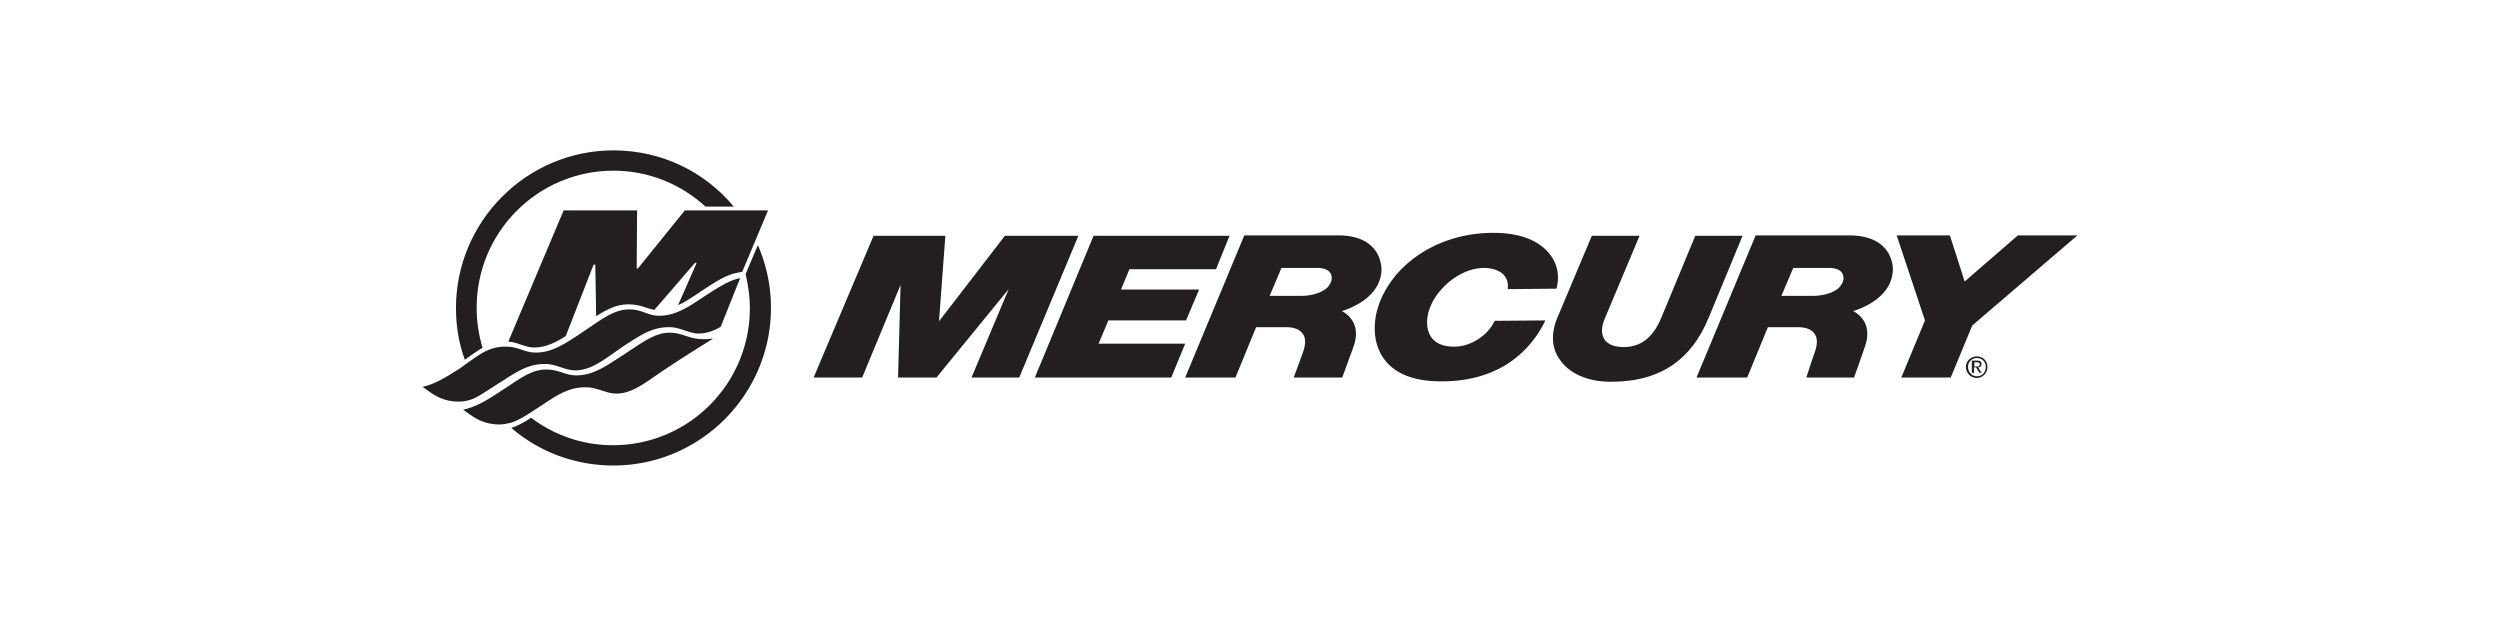 <svg width="281" height="71" fill="none" xmlns="http://www.w3.org/2000/svg"><path d="M54.24 39.105c-.19.095-.38.19-.57.333-.237.142-.902.618-1.424.998-.664-1.806-.996-3.756-.996-5.8 0-9.795 7.973-17.735 17.703-17.735 5.41 0 10.299 2.425 13.526 6.323h-3.18c-2.753-2.52-6.36-4.04-10.346-4.04-8.496 0-15.378 6.893-15.378 15.404 0 1.57.237 3.09.665 4.517z" fill="#231F20"/><path d="M86.323 23.652h-9.35l-5.268 6.514h-.142l.047-6.514h-8.258l-6.217 14.74c.53.04.956.187 1.336.318l.183.062.101.031.087.027c.392.12.737.227 1.188.227 1.281 0 2.373-.523 3.56-1.283l3.132-8.036h.19l.095 5.8c1.281-.807 2.325-1.33 3.607-1.33.901 0 1.518.19 2.04.38.093.026.177.053.259.078.212.066.403.125.643.16l4.556-5.278h.19l-2.088 4.755c.653-.286 1.306-.713 1.989-1.16l.337-.22.19-.142c1.803-1.188 2.99-1.95 4.224-2.14l.474-.094 2.895-6.895z" fill="#231F20"/><path d="M79.045 33.395l.064-.043c1.756-1.141 2.895-1.854 4.082-2.092l-2.184 5.468c-.806.475-1.613.76-2.468.76-.552 0-1.05-.168-1.56-.34-.543-.184-1.102-.373-1.762-.373-1.833 0-3.003.754-4.877 1.962l-.201.13c-.343.234-.67.466-.987.69-1.61 1.138-2.924 2.068-4.471 2.068-.582 0-1.107-.172-1.642-.346-.556-.182-1.122-.367-1.775-.367-1.834 0-3.004.754-4.877 1.962l-.202.13c-.117.07-.536.338-.958.609l-.015.009-.002.001-.008.006c-.424.27-.845.54-.962.61-.855.571-1.71.904-2.658.904-1.796 0-2.855-.773-3.69-1.383a12.55 12.55 0 00-.392-.28c1.376-.286 2.753-1.142 4.366-2.188.095-.095 1.709-1.236 2.184-1.522.949-.57 1.803-.808 2.752-.808.816 0 1.348.18 1.858.354.47.159.922.312 1.56.312 1.75 0 3.117-.892 4.745-1.953l.083-.055c.067-.044.135-.087.202-.132.29-.195.564-.383.828-.563 1.856-1.272 3.134-2.147 4.63-2.147.792 0 1.326.194 1.837.38.47.17.92.333 1.533.333 1.828 0 3.286-.973 4.967-2.096z" fill="#231F20"/><path d="M70.752 39.43c1.793-1.198 3.048-2.037 4.513-2.037.742 0 1.243.17 1.764.345.745.251 1.532.517 3.124.32 0 0-3.464 2.14-5.363 3.424-.376.251-.733.5-1.076.738-1.605 1.116-2.904 2.02-4.43 2.02-.581 0-1.106-.172-1.64-.346-.557-.182-1.124-.367-1.776-.367-1.899 0-3.085.76-5.079 2.092-.176.11-.37.238-.575.374-.852.56-1.916 1.26-2.795 1.527-.427.096-.854.19-1.281.19-1.796 0-2.854-.773-3.689-1.382-.136-.1-.266-.195-.393-.281 1.14-.238 2.278-.809 3.512-1.617.712-.475 1.662-1.093 2.184-1.426 0-.024 0-.036.006-.042.005-.006.017-.006.041-.006 1.329-.856 2.373-1.426 3.56-1.426.815 0 1.347.18 1.858.353.47.16.922.312 1.559.312 1.75 0 3.117-.892 4.745-1.953l.286-.186c.331-.217.645-.426.943-.626h.001z" fill="#231F20"/><path d="M83.855 30.69l-.047.142c.285 1.236.475 2.472.475 3.803 0 8.511-6.882 15.406-15.378 15.406a15.123 15.123 0 01-9.207-3.091c-.712.475-1.566.95-2.23 1.141 3.084 2.663 7.118 4.232 11.485 4.232 9.73 0 17.703-7.94 17.703-17.735 0-2.472-.523-4.85-1.472-7.037l-1.329 3.138zm78.074 12.171c-6.502 0-7.357-3.994-7.404-5.705-.095-2.33.997-4.803 2.895-6.8 2.563-2.662 6.36-4.184 10.394-4.184h.047c3.655 0 5.458 1.284 6.313 2.378.854 1.046 1.139 2.424.807 3.756l-.048.143-5.458.047v-.19c.048-.523-.095-.999-.427-1.379-.475-.523-1.281-.808-2.278-.808-1.519 0-3.228.808-4.556 2.187-1.187 1.236-1.851 2.71-1.804 4.041.048 1.712 1.139 2.615 3.038 2.615h.047c1.756 0 3.655-1.188 4.461-2.805l.048-.095 5.695-.048-.142.286c-1.044 2.044-2.516 3.613-4.367 4.754-1.993 1.189-4.366 1.807-7.071 1.807h-.19zm54.438-6.847l-2.658 6.42h5.553l2.42-5.85L233.5 26.459h-6.692l-5.98 5.182-1.661-5.182h-5.98l3.18 9.556zm-84.719 6.419h-15.329l6.597-15.928h15.282l-1.519 3.756h-9.729l-.949 2.283h8.78l-1.471 3.47h-8.733l-1.092 2.615h9.73l-1.567 3.804z" fill="#231F20"/><path fill-rule="evenodd" clip-rule="evenodd" d="M222.252 40.531c.332 0 .474.143.474.38 0 .238-.142.381-.379.381l.379.618h-.237l-.38-.618h-.237v.618h-.237v-1.379h.617zm-.333.666h.238c.19 0 .379 0 .379-.238 0-.19-.142-.238-.332-.238h-.285v.476z" fill="#231F20"/><path fill-rule="evenodd" clip-rule="evenodd" d="M222.204 40.056c.665 0 1.187.523 1.187 1.189 0 .713-.57 1.236-1.187 1.236a1.227 1.227 0 01-1.234-1.236c0-.666.57-1.19 1.234-1.19zm0 2.235c.57 0 .997-.428.997-1.046a.974.974 0 00-.997-.999.974.974 0 00-.996.998c0 .571.427 1.047.996 1.047zm-71.334.142h-5.458s.712-1.902.997-2.71c.38-.998.38-1.76 0-2.235-.427-.618-1.329-.713-1.851-.713h-3.37l-2.325 5.658h-5.648l6.644-15.975h10.584c1.899 0 3.275.57 4.082 1.616.573.738.687 1.547.738 1.908l.021.137c.048 3.233-3.417 4.517-4.461 4.85.569.285 2.278 1.426 1.281 4.088-.474 1.284-1.234 3.376-1.234 3.376zm-8.163-9.176h3.512c1.282 0 2.421-.38 2.99-.951.285-.333.475-.666.475-1.046 0-.713-.57-1.141-1.566-1.141h-4.082l-1.329 3.138zm60.323 9.176h5.363s.759-2.092 1.187-3.376c.996-2.662-.712-3.803-1.282-4.089 1.044-.333 4.509-1.616 4.462-4.85-.048-.57-.333-3.613-4.841-3.66h-10.584l-6.645 15.975h5.695l2.326-5.658h3.37c.522 0 1.424.095 1.851.713.379.476.379 1.236 0 2.235-.238.666-.902 2.71-.902 2.71zm-2.8-9.176l1.329-3.138h4.081c.997 0 1.567.428 1.567 1.14 0 .381-.19.714-.475 1.047-.57.57-1.709.95-2.99.95h-3.512z" fill="#231F20"/><path d="M91.449 42.433h5.458l4.319-10.413-.285 10.413h4.319l8.116-9.937-4.177 9.937h5.364l6.644-15.928h-8.258l-7.404 9.604.712-9.604h-8.069L91.45 42.433zm89.559.476c-2.563 0-4.699-.951-5.743-2.568-.902-1.331-.949-2.995-.142-4.802l3.797-9.034h5.363l-3.892 9.272c-.427.998-.427 1.806-.047 2.377.379.57 1.139.856 2.135.856h.048c1.898 0 3.275-1.094 4.176-3.233l3.845-9.272h5.315l-3.797 9.177c-.996 2.424-2.325 4.136-4.034 5.325-1.803 1.236-4.081 1.902-6.929 1.902h-.095z" fill="#231F20"/></svg>